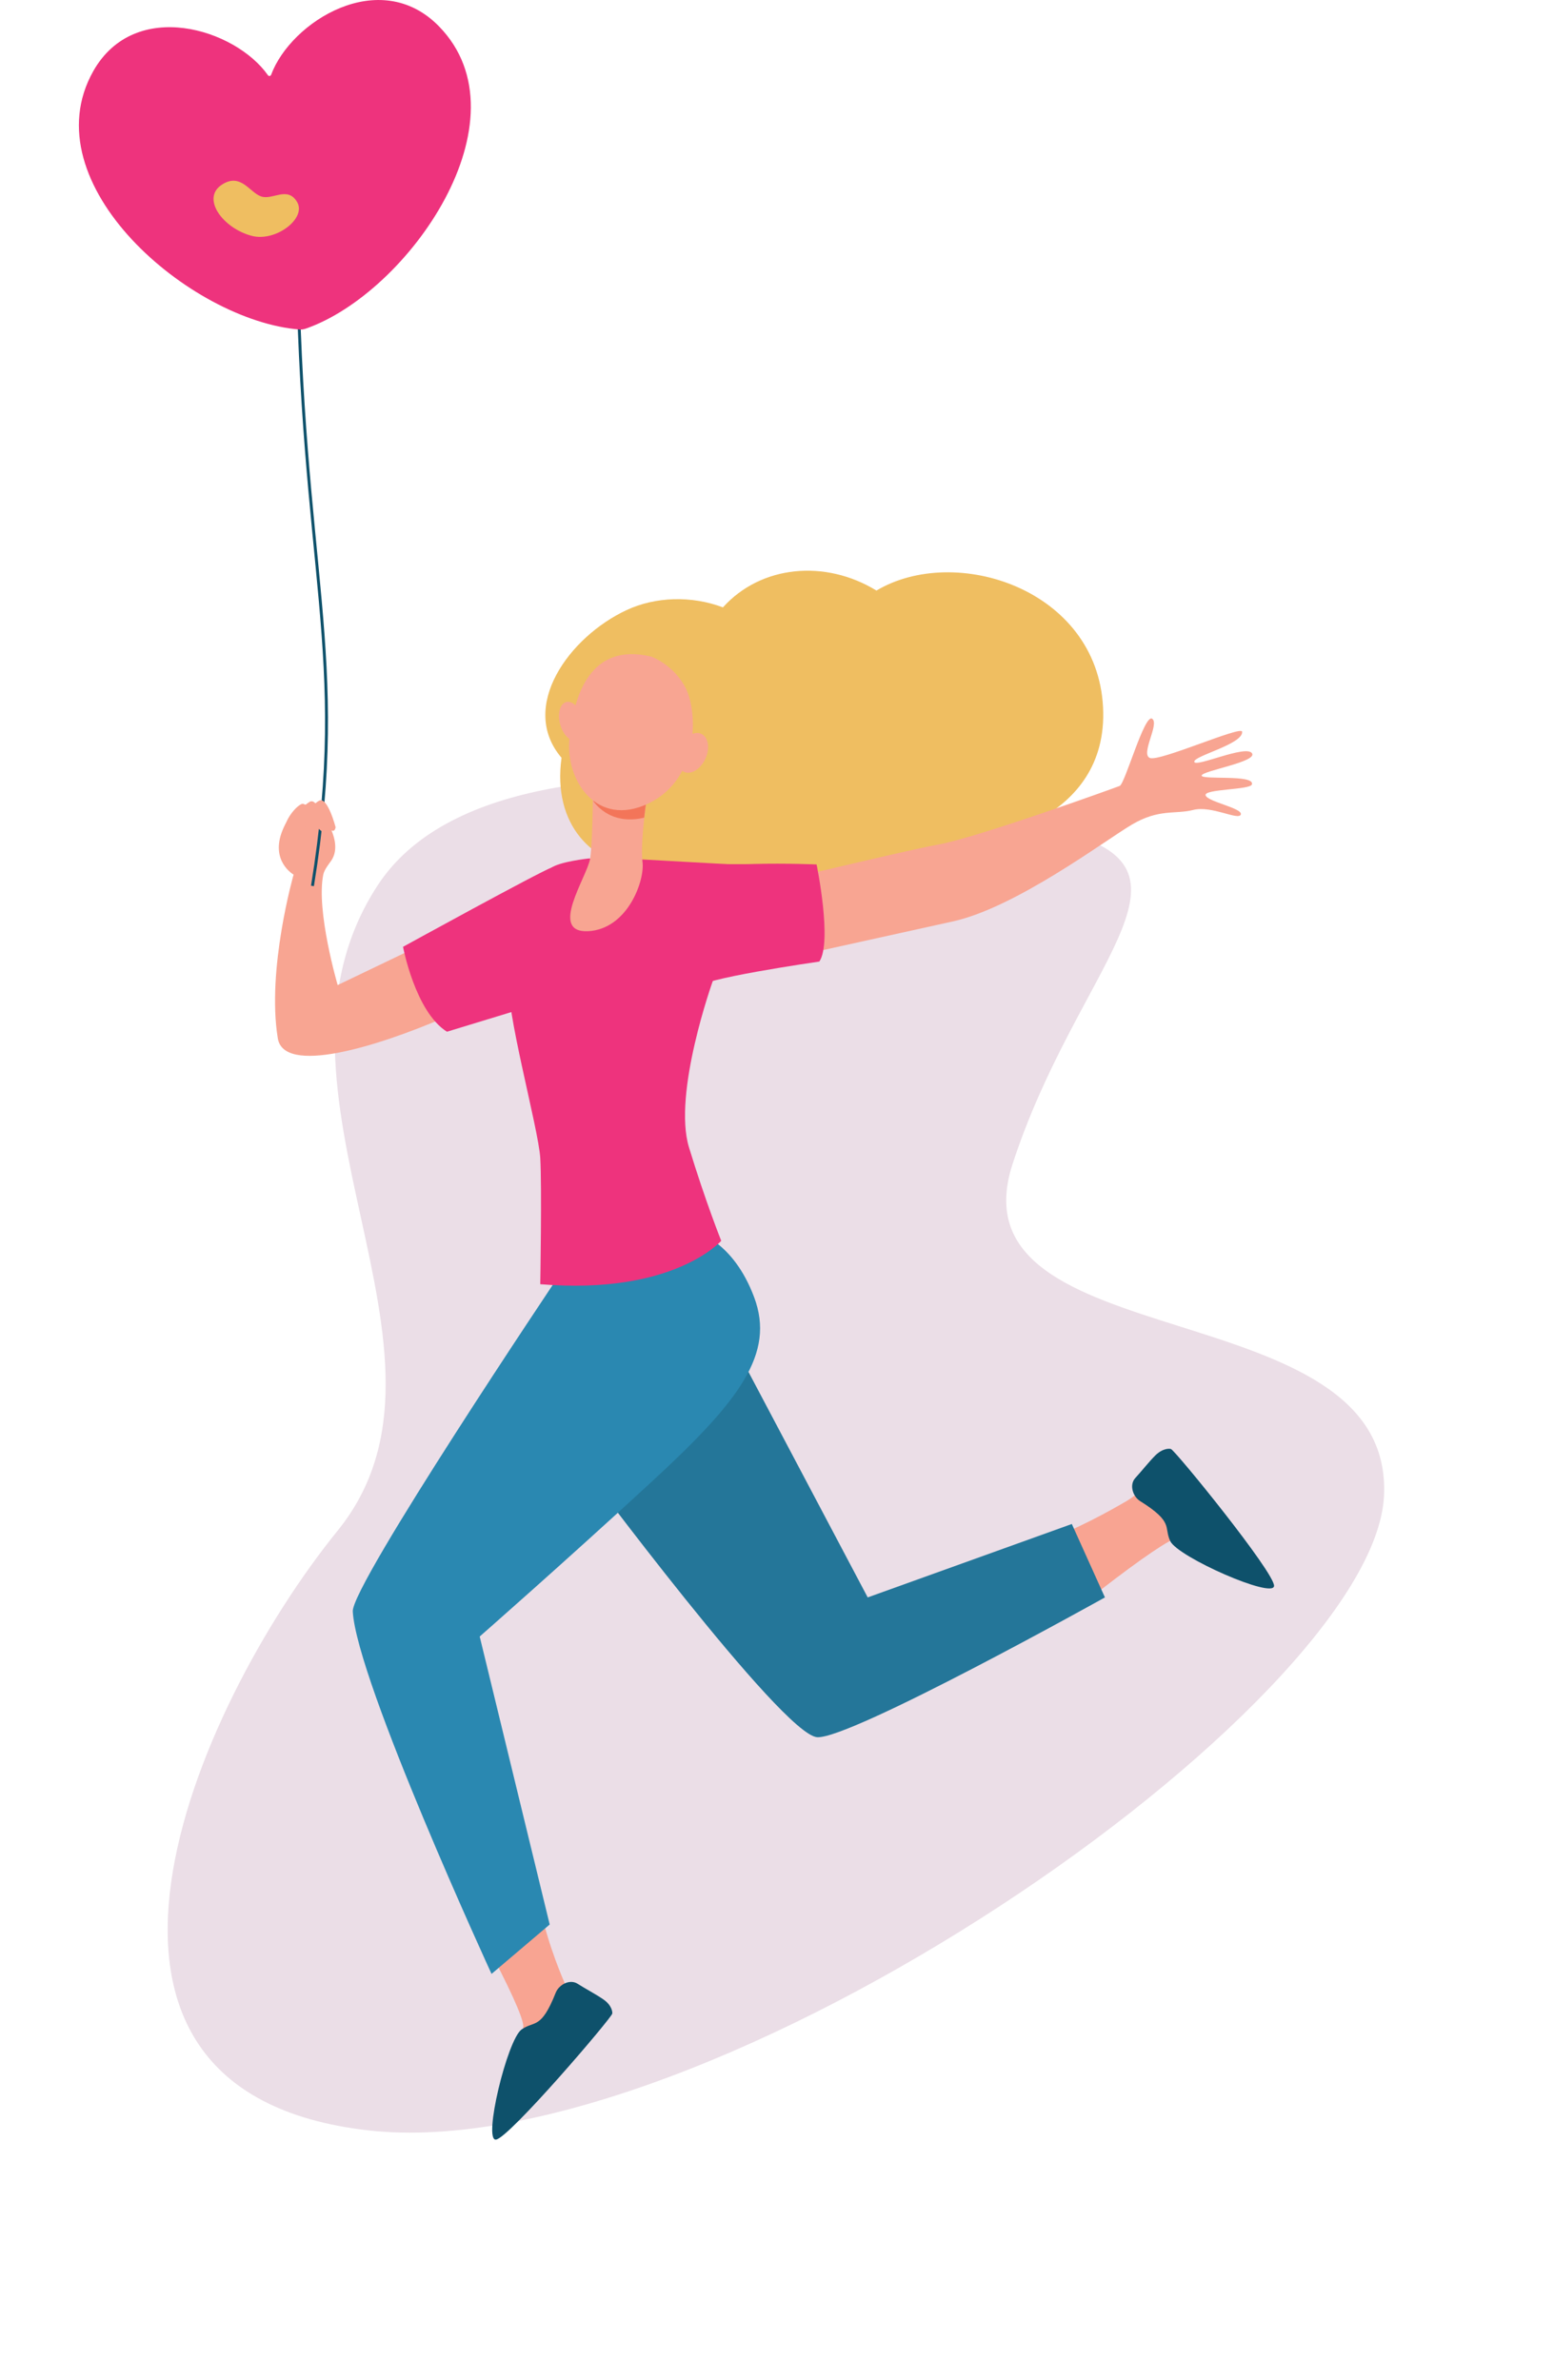 <svg width="531" height="813" viewBox="0 0 531 813" fill="none" xmlns="http://www.w3.org/2000/svg">
<path d="M364.548 284.581C364.548 284.581 175.088 232.115 129.082 302.408C83.032 372.688 164.511 462.231 115.383 522.895C66.256 583.559 9.261 714.592 125.81 727.783C242.36 740.973 469.19 582.45 472.9 511.18C476.564 439.896 324.089 465.065 345.969 397.748C367.85 330.431 413.759 297.671 364.548 284.581Z" fill="#EBDEE7"/>
<path d="M360.087 525.206C372.454 520.284 383.59 513.545 384.88 512.842C385.876 512.315 390.096 509.209 390.682 508.799C401.584 515.303 405.628 520.811 414.185 529.484C407.797 529.835 405.101 524.62 402.697 525.147C399.767 525.792 390.506 532.003 375.971 543.254C373.451 535.109 366.183 531.007 360.087 525.206Z" fill="#F8A492"/>
<path d="M184.664 652.128C187.477 665.195 192.635 676.739 193.221 678.086C193.514 678.731 195.448 679.2 195.741 679.903C187.536 689.572 183.96 705.686 173.938 712.776C174.641 706.448 178.92 694.552 178.803 692.033C178.627 689.044 174.055 678.848 165.381 662.675C173.879 661.562 177.924 657.167 184.664 652.128Z" fill="#F8A492"/>
<path d="M189.88 680.781C190.994 677.969 194.686 676.035 197.324 677.676C199.961 679.375 203.478 681.192 206.116 683.008C209.105 685.059 209.281 687.344 209.222 687.872C208.987 689.395 173.997 730.355 169.484 730.941C164.97 731.527 173.293 696.896 178.217 693.321C182.612 690.216 184.84 693.497 189.88 680.781Z" fill="#0E516B"/>
<path d="M389.627 512.843C387.048 511.261 385.817 507.217 387.927 504.932C390.038 502.647 392.499 499.483 394.785 497.197C397.364 494.678 399.65 494.853 400.119 495.029C401.584 495.498 435.578 537.278 435.344 541.79C435.11 546.302 402.522 531.945 399.884 526.496C397.598 521.691 401.232 520.109 389.627 512.843Z" fill="#0E516B"/>
<path d="M198.086 499.541C198.086 499.541 267.13 592.593 279.204 593.472C290.457 594.292 377.553 545.715 377.553 545.715L366.241 520.636L296.494 545.715L247.905 453.835L198.086 499.541Z" fill="#247699"/>
<path d="M237.824 420.903C237.824 420.903 250.484 423.892 257.693 443.17C264.903 462.449 252.829 478.446 222.527 506.338C193.045 533.527 163.915 559.075 163.915 559.075L187.829 657.46L167.96 674.336C167.96 674.336 121.891 574.311 120.543 550.52C120.074 541.379 190.877 435.963 190.877 435.963L237.824 420.903Z" fill="#2A88B1"/>
<path d="M184.429 300.369L145.922 321.874L115.385 336.523C115.385 336.523 107.942 311.209 110.462 298.787C110.814 297.029 112.572 294.919 113.217 293.982C118.257 286.423 107.473 274.703 107.473 274.703C107.473 274.703 100.967 272.887 96.571 283.551C92.175 294.216 100.322 298.787 100.322 298.787C100.322 298.787 91.062 331.132 94.93 354.747C96.981 367.111 127.87 358.028 152.486 347.364C173.176 338.398 188.415 328.437 188.415 328.437L184.429 300.369Z" fill="#F8A592"/>
<path d="M193.045 296.678C192.225 295.916 190.877 295.447 188.708 296.268C183.961 298.025 137.716 323.457 137.716 323.457C137.716 323.457 141.878 345.665 152.721 352.462L175.989 345.372L193.807 300.369C194.335 299.08 194.042 297.615 193.045 296.678Z" fill="#EE337D"/>
<path d="M299.483 201.75C281.958 191.026 260.038 193.077 247.026 207.492C236.3 203.449 223.992 203.801 214.087 208.43C194.452 217.571 177.103 241.537 191.873 258.882C188.708 281.911 202.54 295.329 219.713 296.853C229.033 315.604 262.206 317.538 281.255 302.068C297.021 308.162 315.718 305.525 327.323 294.157C330.137 291.403 334.24 287.067 335.119 286.657C334.005 287.243 378.96 281.266 376.909 241.596C374.857 201.222 326.444 185.694 299.483 201.75Z" fill="#EFBE61"/>
<path d="M219.772 293.63L248.316 295.212L243.568 335.117C243.568 335.117 229.794 373.498 235.421 391.956C241.048 410.414 246.44 423.892 246.44 423.892C246.44 423.892 230.205 442.525 184.605 438.717C184.605 438.717 185.191 405.609 184.605 395.589C184.019 385.569 172.355 343.789 173.938 334.355C175.52 324.921 185.602 298.845 188.181 296.618C190.818 294.392 201.134 293.278 201.134 293.278L219.772 293.63Z" fill="#EE337D"/>
<path d="M221.12 271.714C221.12 271.714 220.651 274.937 220.182 279.098C219.596 284.254 219.069 290.876 219.537 294.391C220.417 300.779 214.438 317.479 200.899 318.123C187.36 318.709 200.606 299.607 201.661 293.278C202.657 286.95 202.657 263.979 202.657 263.979L221.12 271.714Z" fill="#F8A592"/>
<path d="M202.775 273.766C202.775 268.434 202.657 264.039 202.657 264.039L221.12 271.774C221.12 271.774 220.592 275.114 220.124 279.333C212.27 281.208 206.409 278.513 202.775 273.766Z" fill="#F37559"/>
<path d="M222.527 224.31C222.527 224.31 230.322 227.064 234.366 235.209C238.41 243.354 239.172 266.031 221.589 274.469C204.006 282.907 193.104 266.675 194.569 252.319C196.034 237.963 201.427 219.27 222.527 224.31Z" fill="#F8A592"/>
<path d="M191.404 247.456C192.4 251.089 194.921 253.55 197.031 252.964C199.141 252.378 200.079 248.979 199.082 245.346C198.086 241.713 195.565 239.252 193.455 239.838C191.345 240.424 190.408 243.823 191.404 247.456Z" fill="#F8A592"/>
<path d="M232.256 255.19C230.615 258.765 231.26 262.574 233.721 263.687C236.124 264.8 239.407 262.749 241.048 259.175C242.689 255.601 242.044 251.792 239.583 250.678C237.179 249.624 233.897 251.616 232.256 255.19Z" fill="#F8A592"/>
<path d="M247.143 305.584C247.143 305.584 307.337 290.935 320.818 288.474C334.24 286.012 380.835 269.195 382.594 268.492C384.411 267.789 391.034 243.822 393.671 245.522C396.309 247.221 389.627 257.593 392.909 258.941C396.192 260.288 424.266 247.748 424.442 249.975C424.794 254.253 407.562 258.296 408.09 260.288C408.617 262.222 425.673 254.37 427.783 257.3C429.893 260.23 410.962 263.277 410.61 264.917C410.258 266.558 428.779 264.449 427.783 267.965C427.256 269.898 411.255 269.488 411.958 271.715C412.661 273.941 424.794 276.11 423.973 278.278C423.153 280.387 414.009 275.113 407.738 276.696C401.467 278.278 396.074 276.227 386.814 281.676C377.553 287.126 347.193 310.037 325.565 314.784C303.996 319.53 256.287 330.078 256.287 330.078L247.143 305.584Z" fill="#F8A592"/>
<path d="M232.608 296.267C234.659 295.271 240.872 295.154 248.316 295.213C251.07 295.213 254.88 295.271 257.811 295.154C268.712 294.861 279.028 295.33 279.028 295.33C279.028 295.33 284.479 321.757 279.966 328.496C279.966 328.496 237.414 334.59 238.41 337.52L232.608 296.267Z" fill="#EE337D"/>
<path d="M106.77 302.654C119.605 223.431 102.784 195.304 101.553 83.267" stroke="#0E516B" stroke-miterlimit="10"/>
<path d="M108.469 283.845C108.469 283.845 105.714 273.239 102.843 274.762C100.029 276.286 96.747 281.735 98.036 282.145C99.326 282.555 101.846 278.805 104.132 281.969C104.718 282.848 107.883 287.185 108.469 283.845Z" fill="#F8A592"/>
<path d="M111.517 282.966C111.517 282.966 108.762 272.36 105.89 273.883C103.077 275.407 99.795 280.856 101.084 281.266C102.374 281.677 104.894 277.926 107.18 281.091C107.825 281.911 110.931 286.247 111.517 282.966Z" fill="#F8A592"/>
<path d="M114.682 282.613C114.682 282.613 111.927 272.007 109.055 273.531C106.242 275.054 102.96 280.504 104.249 280.914C105.539 281.324 108.059 277.574 110.345 280.738C110.99 281.558 114.096 285.895 114.682 282.613Z" fill="#F8A592"/>
<path d="M102.315 112.565C103.076 112.623 103.78 112.506 104.483 112.272C139.65 100.025 180.912 40.725 150.024 9.024C129.803 -11.72 99.384 7.383 92.644 25.548C92.468 26.017 91.823 26.134 91.53 25.665C80.394 9.844 46.106 -0.879 31.864 24.317C10.178 62.874 65.214 109.635 102.315 112.565Z" fill="#EE337D"/>
<path d="M76.057 62.933C82.329 59.066 85.318 65.746 89.186 67.094C93.055 68.5 98.212 63.461 101.495 68.969C104.894 74.594 94.168 82.739 86.021 80.571C76.116 77.993 68.438 67.562 76.057 62.933Z" fill="#EFBE61"/>
</svg>
